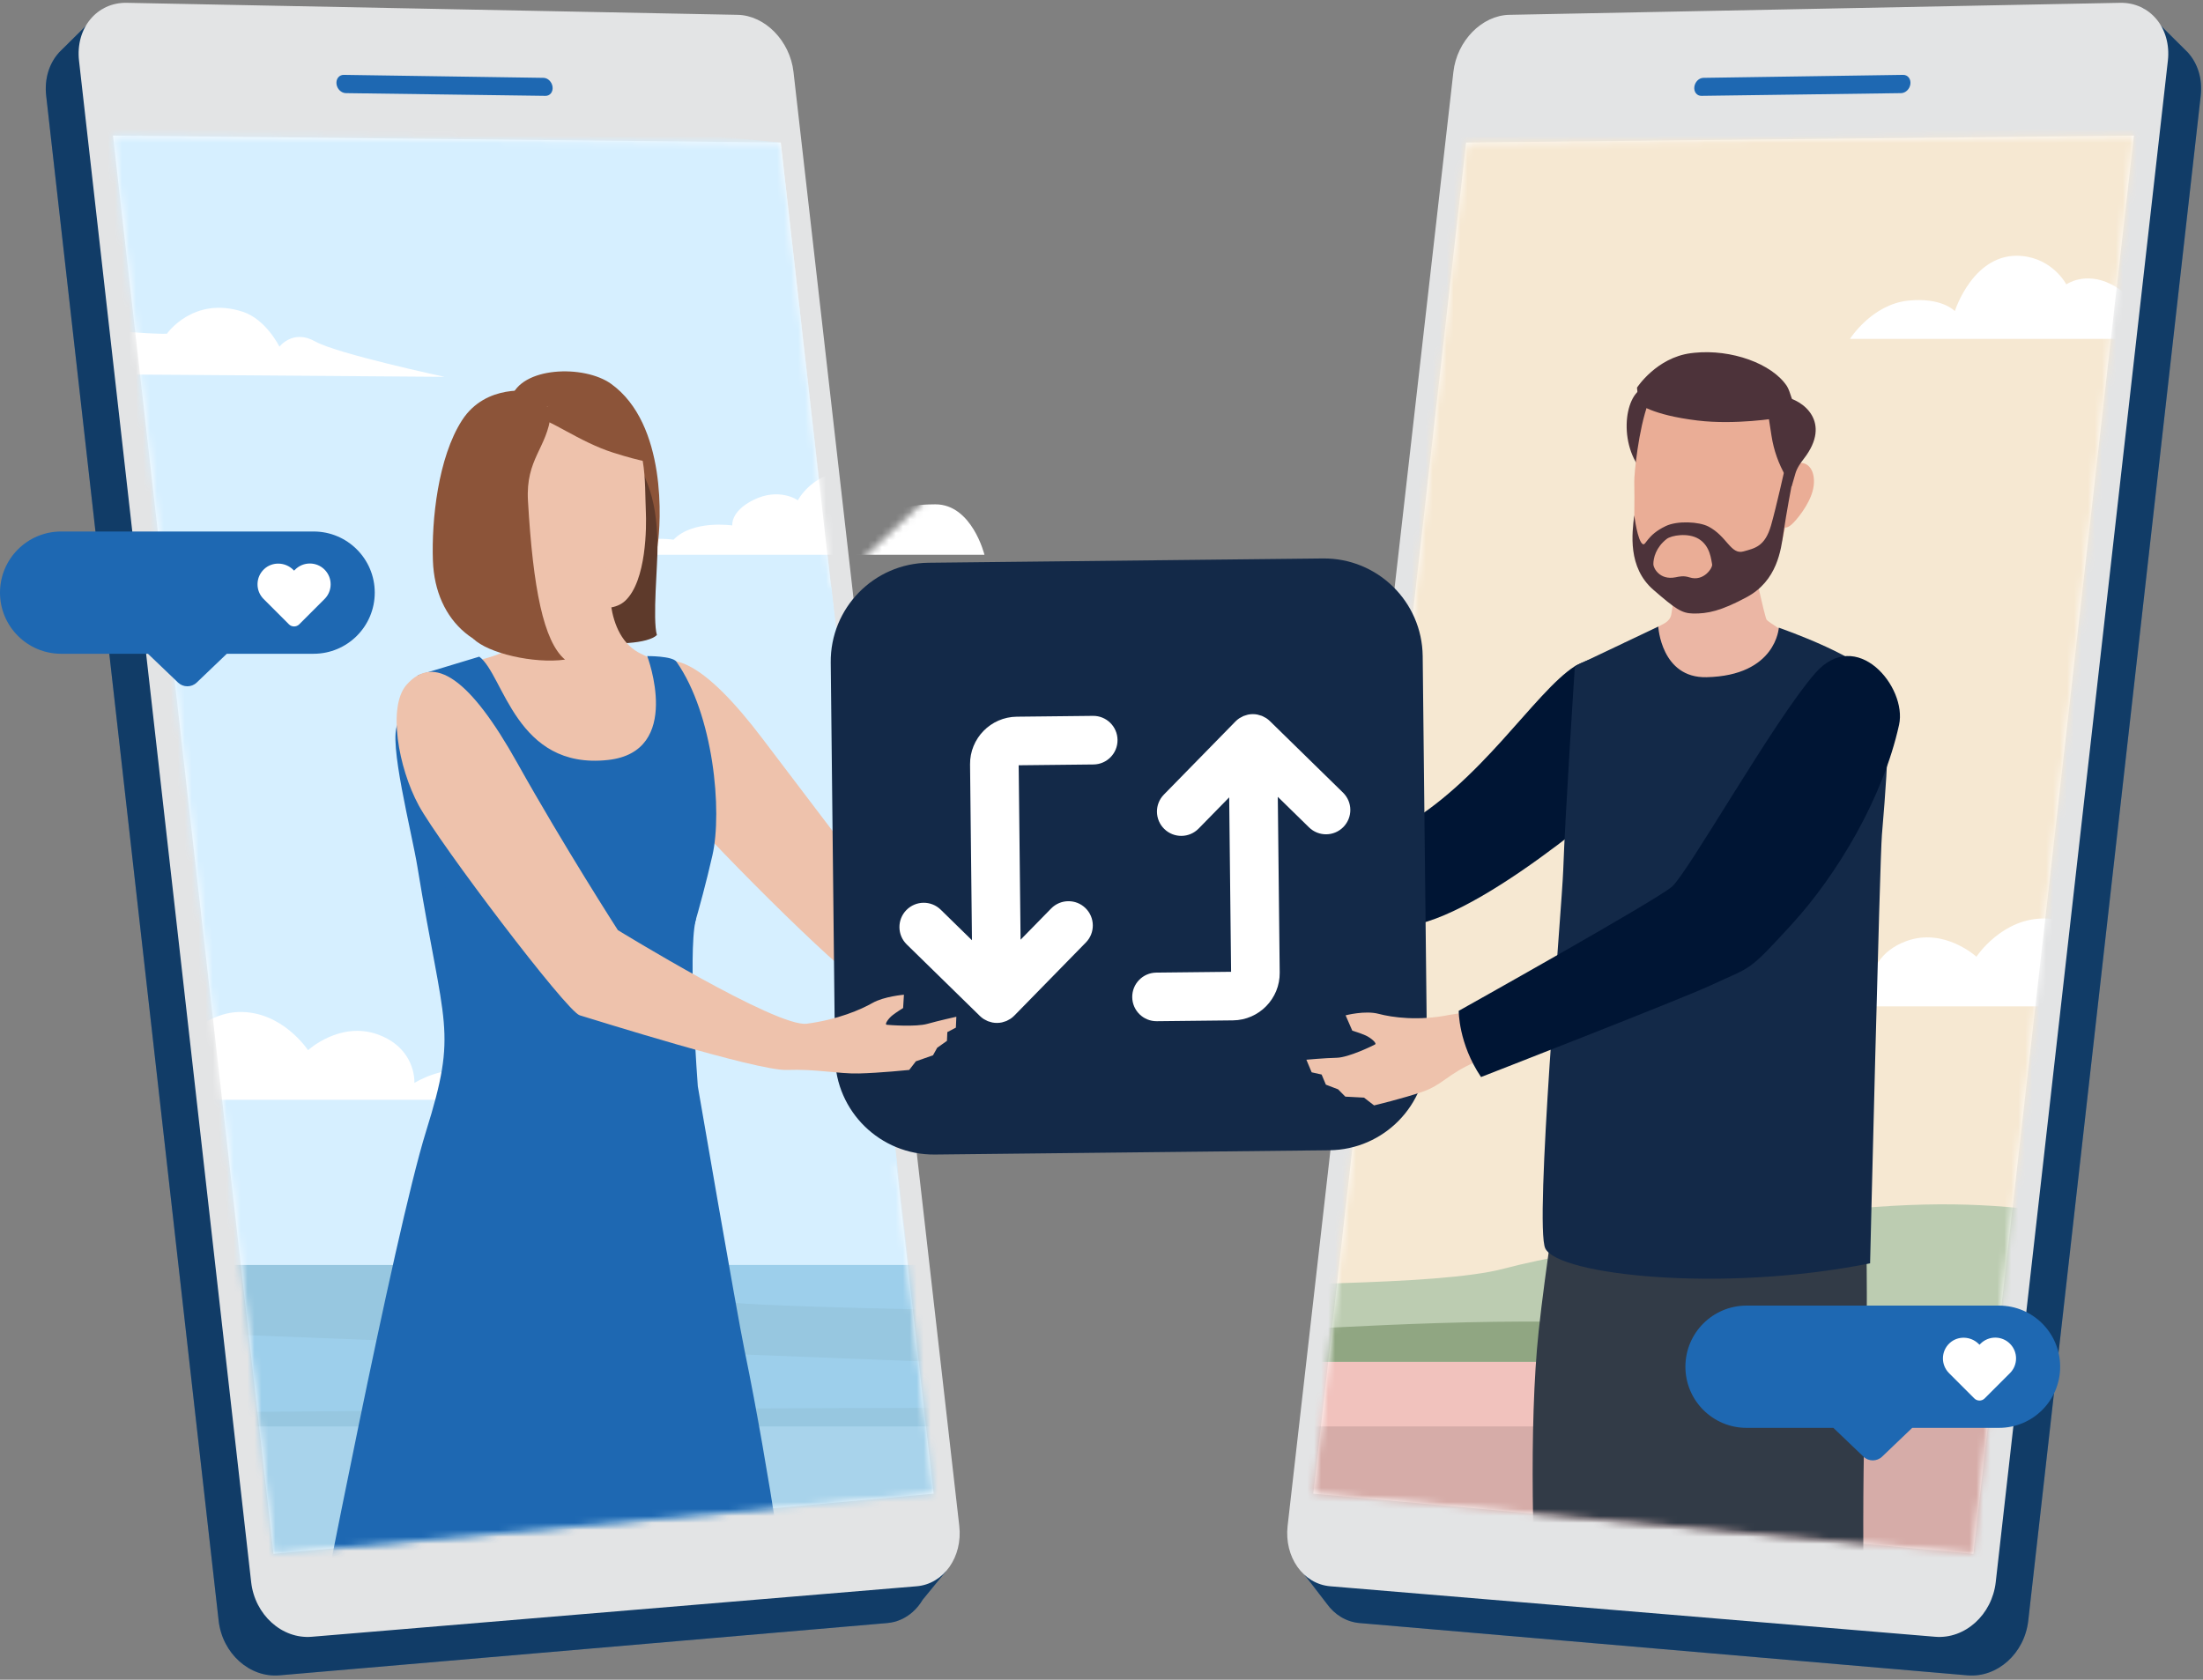 <svg width="316" height="241" viewBox="0 0 316 241" fill="none" xmlns="http://www.w3.org/2000/svg">
<rect x="0" y="0" width="316" height="241" fill="#808080" stroke="none"/>
<path d="M313.852 7.562L313.853 7.552L313.741 7.44C313.63 7.324 313.517 7.21 313.399 7.102L307.443 1.201L306.025 5.428L220.745 6.897C216.799 6.966 213.203 10.631 212.7 15.086L188.895 223.996L186.31 224.892L190.319 230.105L190.32 230.106C191.433 231.662 193.085 232.707 195.025 232.874L282.209 240.376C286.494 240.744 290.407 237.231 290.935 232.526L315.673 13.736C315.949 11.276 315.223 9.085 313.852 7.562Z" fill="#1E68B2"/>
<path d="M313.852 7.562L313.853 7.552L313.741 7.44C313.63 7.324 313.517 7.21 313.399 7.102L307.443 1.201L306.025 5.428L220.745 6.897C216.799 6.966 213.203 10.631 212.7 15.086L188.895 223.996L186.31 224.892L190.319 230.105L190.32 230.106C191.433 231.662 193.085 232.707 195.025 232.874L282.209 240.376C286.494 240.744 290.407 237.231 290.935 232.526L315.673 13.736C315.949 11.276 315.223 9.085 313.852 7.562Z" fill="black" fill-opacity="0.42"/>
<path d="M190.817 227.597L277.586 234.843C281.85 235.199 285.745 231.686 286.271 226.994L310.961 8.717C311.486 4.041 308.408 0.318 304.103 0.404L216.487 2.129C212.559 2.207 208.979 5.871 208.477 10.315L184.696 218.94C184.193 223.396 186.927 227.273 190.817 227.597Z" fill="#E3E4E5"/>
<path d="M244.045 13.752L272.693 13.363C273.35 13.354 273.949 12.76 274.031 12.036C274.112 11.312 273.645 10.733 272.988 10.742L244.337 11.169C243.698 11.178 243.116 11.764 243.036 12.477C242.954 13.19 243.406 13.761 244.045 13.752Z" fill="#1E68B2"/>
<path d="M188.38 214.308L283.065 222.934L306.087 19.456L210.305 20.451L188.38 214.308Z" fill="white"/>
<mask id="mask0_8077_6090" style="mask-type:luminance" maskUnits="userSpaceOnUse" x="151" y="19" width="156" height="204">
<path d="M188.381 214.308L283.066 222.934L306.088 19.456L210.305 20.451L199.573 115.351L151.425 112.738L195.96 147.292L188.381 214.308Z" fill="white"/>
</mask>
<g mask="url(#mask0_8077_6090)">
<path d="M315.732 10.315H178.891V225.363H315.732V10.315Z" fill="#F6E8D2"/>
<path d="M321.067 144.387C321.067 144.387 317.071 138.97 311.088 138.246C307.249 137.782 304.827 139.42 304.827 139.42C304.827 139.42 299.739 131.985 293.478 131.789C287.216 131.593 283.499 137.268 283.499 137.268C283.499 137.268 278.922 133.052 273.477 135.016C269.594 136.416 268.232 139.477 268.236 141.965C268.236 141.965 263.931 139.225 259.627 140.399C255.322 141.573 239.473 144.388 239.473 144.388H321.067V144.387Z" fill="white"/>
<path d="M265.359 48.624C265.359 48.624 268.491 43.673 273.717 43.132C278.564 42.631 280.403 44.636 280.403 44.636C280.403 44.636 283.086 36.126 289.963 36.724C294.494 37.118 296.392 40.804 296.392 40.804C296.392 40.804 299.065 38.898 302.8 40.773C306.098 42.428 305.797 44.414 305.797 44.414C305.797 44.414 311.474 43.571 314.227 46.46C314.227 46.46 316.606 46.06 320.483 46.674C322.602 47.009 328.857 48.622 328.857 48.622H265.359V48.624Z" fill="white"/>
<path d="M321.188 185.329H169.647V232.288H321.188V185.329Z" fill="#F1C2BD"/>
<path d="M321.188 204.66H169.647V232.289H321.188V204.66Z" fill="#D6ACA8"/>
<path d="M314.617 176.958C308.664 176.578 304.079 175.348 298.844 174.532C289.056 173.013 280.362 172.15 266.363 173.386C259.406 173.998 225.842 179.301 215.761 182.012C206.019 184.627 178.182 184.001 167.545 185.045C155.559 186.223 141.928 194.844 141.22 195.391L314.617 195.383V176.958H314.617Z" fill="#BCCCB1"/>
<path d="M314.617 190.388C313.885 190.382 313.154 190.375 312.413 190.37C300.811 190.301 272.03 192.934 240.523 190.37C217.563 188.503 191.083 190.675 184.372 190.757C174.964 190.872 141.986 194.435 140.922 195.391L314.617 195.383V190.388Z" fill="#90A682"/>
</g>
<mask id="mask1_8077_6090" style="mask-type:luminance" maskUnits="userSpaceOnUse" x="151" y="19" width="156" height="204">
<path d="M188.381 214.308L283.066 222.934L306.088 19.456L210.305 20.451L199.573 115.351L151.425 112.738L195.96 147.292L188.381 214.308Z" fill="white"/>
</mask>
<g mask="url(#mask1_8077_6090)">
<path d="M236.133 68.179C237.054 69.017 238.491 69.166 238.491 69.166L238.872 68.015C239.578 65.882 239.743 63.697 239.356 61.596L238.629 57.648L235.932 55.544C232.747 56.621 232.113 64.52 236.133 68.179Z" fill="#4D333A"/>
<path d="M221.59 253.054H241.569C242.001 245.877 246.81 202.342 246.81 202.342L237.109 172.333L223.846 168.057C223.846 168.057 221.626 182.375 220.71 190.959C219.255 204.599 219.903 225.248 220.71 236.163C221.007 240.165 221.305 246.169 221.59 253.054Z" fill="#323B47"/>
<path d="M246.086 253.054H267.009C267.189 241.045 267.309 229.79 267.277 222.413C267.176 198.671 268.128 198.723 267.641 173.977L230.964 172.347C230.964 172.347 237.538 216.104 241.786 231.357C242.976 235.631 244.504 243.68 246.086 253.054Z" fill="#323B47"/>
<path d="M239.729 88.169C240.249 85.224 241.125 79.209 241.058 77.845C241.549 77.82 247.735 77.656 250.747 77.515C251.215 79.743 253.156 88.691 253.423 88.95C254.171 89.688 262.201 94.508 262.201 94.508C262.201 94.508 254.842 101.772 249.035 101.417C233.206 100.45 232.952 92.224 232.952 92.224C232.952 92.224 236.26 90.863 237.859 89.902C238.317 89.628 239.532 89.284 239.729 88.169Z" fill="#EBB6A4"/>
<path d="M232.359 98.566L234.241 92.758C234.241 92.758 227.607 94.488 225.898 95.586C220.088 99.315 212.345 112.433 200.719 118.816L177.569 113.601C177.569 113.601 174.125 117.875 173.857 121.031C173.857 121.031 201.63 132.932 202.455 132.788C214.184 130.75 235.606 111.185 235.606 111.185L232.359 98.566Z" fill="#001534"/>
<path d="M255.155 90.059C255.155 90.059 268.357 94.617 269.51 98.179C271.081 103.031 271.072 106.41 269.943 119.796C269.637 123.415 268.248 181.259 268.248 181.259C246.946 185.534 223.554 182.932 221.663 179.135C220.054 175.903 224.053 130.162 224.232 124.802C224.492 117.06 225.899 95.587 225.899 95.587L237.862 89.903C237.862 89.903 238.277 97.307 244.781 97.165C254.778 96.947 255.155 90.059 255.155 90.059Z" fill="#132948"/>
<path d="M255.071 70.325C254.948 68.328 256.022 67.024 258.293 66.41C259.932 66.455 260.561 68.449 259.993 70.497C259.425 72.551 257.656 74.661 257.015 75.231C254.42 77.536 255.099 70.593 255.071 70.325Z" fill="#EAAD96"/>
<path d="M234.422 69.091C234.561 75.472 233.943 78.991 235.471 82.219C236.266 83.898 240.931 87.156 245.365 87.268C247.315 87.318 253.666 83.776 255.378 78.408C255.725 77.319 256.406 74.829 256.949 68.981C257.005 68.376 257.097 67.862 257.168 67.404C257.483 65.351 257.733 64.539 257.798 63.162C258.002 58.792 253.2 52.52 244.867 52.655C239.939 52.735 237.862 53.97 236.437 57.799C235.011 61.63 234.399 68.039 234.422 69.091Z" fill="#EAAD96"/>
<path d="M234.418 73.936C234.104 76.477 233.451 81.41 237.165 84.628C240.313 87.356 241.219 87.998 242.863 88.027C244.908 88.064 246.857 87.672 250.577 85.662C254.92 83.316 255.46 78.919 255.817 76.486C256.246 73.557 256.995 69.651 256.995 69.651L256.054 67.075C256.054 67.075 254.755 72.897 254.041 75.38C253.161 78.442 251.693 78.663 250.092 79.116C248.259 79.636 247.731 76.938 245.055 75.545C243.715 74.847 240.611 74.681 238.939 75.478C236.192 76.785 236.106 78.321 235.638 78.066C234.89 77.659 234.418 73.936 234.418 73.936ZM240.306 82.836C238.046 83.267 237.164 81.482 237.159 80.972C237.15 80.057 237.528 78.537 239.07 77.329C239.725 76.816 242.134 76.382 243.678 77.329C245.35 78.356 245.448 80.356 245.588 80.972C245.698 81.453 244.382 83.498 242.348 82.842C241.475 82.561 240.91 82.721 240.306 82.836Z" fill="#4D333A"/>
<path d="M253.424 58.12L253.426 58.139L254.11 62.55C254.427 64.594 255.122 66.562 256.16 68.351L256.219 68.453L256.996 69.795C256.996 69.795 257.225 69.014 257.544 67.907C257.779 67.092 258.361 66.312 258.733 65.834C262.835 60.557 258.631 57.335 255.849 56.919L253.424 58.12Z" fill="#4D333A"/>
<path d="M234.812 55.617L235.05 57.899C235.05 57.899 236.828 59.532 243.515 60.337C248.935 60.989 254.929 59.986 254.929 59.986L256.832 58.536L257.379 58.417C257.379 58.417 256.756 56.059 256.312 55.392C254.171 52.166 248.348 50.078 243.057 50.615C242.878 50.632 242.701 50.652 242.525 50.677C237.582 51.328 234.812 55.617 234.812 55.617Z" fill="#4D333A"/>
</g>
<path d="M132.343 229.538L135.697 225.437L133.436 224.365C133.43 224.302 133.43 224.239 133.423 224.174L109.597 15.085C109.094 10.63 105.498 6.964 101.552 6.896L16.273 5.428L14.855 1.2L8.898 7.102C8.78 7.21 8.667 7.323 8.557 7.44L8.444 7.552L8.445 7.561C7.075 9.085 6.349 11.276 6.624 13.735L31.362 232.525C31.89 237.229 35.803 240.743 40.087 240.374L127.271 232.873C128.658 232.753 129.894 232.18 130.896 231.297H130.903L130.919 231.277C131.472 230.786 131.953 230.2 132.343 229.538Z" fill="#1E68B2"/>
<path d="M132.343 229.538L135.697 225.437L133.436 224.365C133.43 224.302 133.43 224.239 133.423 224.174L109.597 15.085C109.094 10.63 105.498 6.964 101.552 6.896L16.273 5.428L14.855 1.2L8.898 7.102C8.78 7.21 8.667 7.323 8.557 7.44L8.444 7.552L8.445 7.561C7.075 9.085 6.349 11.276 6.624 13.735L31.362 232.525C31.89 237.229 35.803 240.743 40.087 240.374L127.271 232.873C128.658 232.753 129.894 232.18 130.896 231.297H130.903L130.919 231.277C131.472 230.786 131.953 230.2 132.343 229.538Z" fill="black" fill-opacity="0.42"/>
<path d="M131.479 227.597L44.71 234.843C40.447 235.199 36.551 231.686 36.026 226.994L11.336 8.717C10.811 4.041 13.889 0.318 18.193 0.404L105.809 2.129C109.737 2.207 113.317 5.871 113.819 10.315L137.6 218.94C138.104 223.396 135.37 227.273 131.479 227.597Z" fill="#E3E4E5"/>
<path d="M78.252 13.752L49.604 13.363C48.947 13.354 48.348 12.76 48.266 12.036C48.184 11.312 48.652 10.733 49.309 10.742L77.96 11.169C78.599 11.178 79.181 11.764 79.261 12.477C79.342 13.19 78.89 13.761 78.252 13.752Z" fill="#1E68B2"/>
<path d="M133.918 214.308L39.233 222.934L16.211 19.456L111.994 20.451L133.918 214.308Z" fill="white"/>
<mask id="mask2_8077_6090" style="mask-type:luminance" maskUnits="userSpaceOnUse" x="16" y="19" width="238" height="204">
<path d="M133.918 214.308L39.233 222.934L16.211 19.456L111.994 20.451L119.223 84.375L170.205 36.775L253.448 107.66L178.577 191.598L128.588 167.178L133.918 214.308Z" fill="white"/>
</mask>
<g mask="url(#mask2_8077_6090)">
<path d="M5.135 225.363L135.294 224.925L111.993 20.451L5.135 10.315V225.363Z" fill="#D6EFFF"/>
<path d="M6.616 157.799C6.616 157.799 10.613 152.381 16.595 151.658C20.434 151.193 22.857 152.832 22.857 152.832C22.857 152.832 27.944 145.397 34.206 145.201C40.467 145.005 44.185 150.68 44.185 150.68C44.185 150.68 48.762 146.463 54.207 148.427C58.09 149.828 59.451 152.889 59.447 155.376C59.447 155.376 63.752 152.637 68.057 153.811C72.362 154.985 88.212 157.8 88.212 157.8H6.616V157.799Z" fill="white"/>
<path d="M141.212 79.599C141.212 79.599 139.431 72.361 134.177 72.361C130.622 72.361 129.879 72.902 129.879 72.902C129.879 72.902 127.754 67.102 120.877 67.7C116.346 68.094 114.448 71.781 114.448 71.781C114.448 71.781 111.775 69.874 108.04 71.749C104.742 73.404 105.043 75.39 105.043 75.39C105.043 75.39 99.366 74.546 96.613 77.436C96.613 77.436 94.234 77.036 90.357 77.65C88.238 77.985 81.983 79.599 81.983 79.599H141.212Z" fill="white"/>
<path d="M144.345 181.499H-0.32V232.289H144.345V181.499Z" fill="#97C7E0"/>
<path opacity="0.43" d="M144.345 181.499H85.678C85.678 181.499 97.636 186.389 106.623 187.032C112.694 187.467 132.275 187.906 144.345 188.145V181.499Z" fill="#A5DBFC"/>
<path opacity="0.43" d="M144.345 204.66H-0.32V232.289H144.345V204.66Z" fill="#C0E5FC"/>
<path opacity="0.43" d="M144.345 195.809L-0.32 190.18V202.911C32.626 202.573 97.29 201.979 144.345 201.992V195.809Z" fill="#A5DBFC"/>
<path d="M-71.978 52.907C-71.978 52.907 -66.115 51.876 -61.294 49.973C-58.353 48.812 -58.832 47.524 -54.731 46.238C-46.375 43.618 -41.942 49.187 -41.942 49.187C-41.942 49.187 -35.261 47.636 -26.746 46.394C-26.746 46.394 -25.235 41.842 -21.689 39.326C-15.009 34.587 -8.2 35.956 -5.675 36.605C-0.838 37.848 1.784 41.882 1.784 41.882C1.784 41.882 4.939 39.86 8.246 41.095C12.307 42.61 12.622 47.124 12.622 47.124C12.622 47.124 21.453 47.999 23.949 47.877C23.949 47.877 27.738 42.422 34.825 44.731C38.169 45.82 40.082 49.743 40.082 49.743C40.082 49.743 42.021 47.189 45.189 48.98C48.357 50.771 63.763 54.067 63.763 54.067C63.763 54.067 -10.211 53.486 -17.356 53.548C-24.501 53.609 -71.978 52.907 -71.978 52.907Z" fill="white"/>
</g>
<mask id="mask3_8077_6090" style="mask-type:luminance" maskUnits="userSpaceOnUse" x="16" y="19" width="238" height="204">
<path d="M133.918 214.308L39.233 222.934L16.211 19.456L111.994 20.451L119.223 84.375L170.205 36.775L253.448 107.66L178.577 191.598L128.588 167.178L133.918 214.308Z" fill="white"/>
</mask>
<g mask="url(#mask3_8077_6090)">
<path d="M78.091 93.419C68.733 94.898 62.408 89.202 62.097 80.452C61.89 74.617 62.831 65.652 66.267 60.311C69.704 54.97 76.216 56.142 76.216 56.142L84.462 59.242C84.462 59.242 84.641 67.074 82.788 76.941C81.808 82.154 77.745 89.829 78.091 93.419Z" fill="#8C5439"/>
<path d="M172.583 131.547C171.11 132.371 167.325 132.982 166.953 133.026C166.583 133.071 166.977 132.081 167.437 131.503C167.897 130.926 168.676 130.145 168.676 130.145L168.346 128.261C168.346 128.261 165.621 129.156 164.234 130.458C162.846 131.76 159.955 133.935 155.756 135.543C150.828 137.428 137.481 132.857 131.032 130.483C131.022 130.513 126.535 139.029 125.825 141.292C133.813 141.723 150.441 141.336 153.023 141.412C158.765 141.581 161.798 141.514 164.701 140.748C167.603 139.981 171.59 138.584 171.59 138.584L172.232 137.156L174.42 135.747L174.752 134.56L175.885 133.266L175.277 130.124C175.279 130.123 174.056 130.723 172.583 131.547Z" fill="#EEC2AC"/>
<path d="M92.132 97.171C95.422 92.125 101.075 95.034 109.408 106.03C117.741 117.025 127.29 129.576 127.29 129.576C127.29 129.576 129.712 130.025 134.202 131.619C132.932 135.537 130.641 141.006 130.641 141.006C126.558 142.056 123.697 140.738 123.296 140.678C121.358 140.385 99.953 119.035 96.27 114.045C92.587 109.054 89.897 100.6 92.132 97.171Z" fill="#EEC2AC"/>
<path d="M93.582 87.571C91.1 89.979 89.307 89.742 87.622 89.759C86.81 85.561 85.353 85.905 82.392 79.514C78.986 72.158 78.765 61.049 78.765 61.049L73.308 57.153C74.684 52.583 83.786 52.285 87.666 55.081C95.685 60.857 94.823 75.045 94.318 78.319C94.08 79.861 92.936 85.354 93.582 87.571Z" fill="#8C5439"/>
<path d="M78.689 60.673C80.96 61.147 83.224 61.662 85.477 62.242C86.955 62.622 87.755 62.999 89.103 62.418C92.433 67.772 94.219 70.677 94.319 78.319C94.353 80.873 93.581 88.9 94.227 91.117C91.744 93.524 75.118 92.526 72.158 86.136C68.751 78.779 78.765 61.048 78.765 61.048L78.689 60.673Z" fill="#5E3A2B"/>
<path d="M88.815 60.447C92.939 62.58 92.445 69.278 92.641 73.4C92.738 75.46 92.759 83.33 89.67 86.21C87.248 88.468 81.814 86.639 78.051 85.11C74.288 83.582 73.364 80.954 72.615 78.539C71.867 76.123 72.085 69.696 72.911 65.085C73.738 60.474 76.651 58.601 80.035 57.944C83.42 57.288 88.815 60.447 88.815 60.447Z" fill="#EEC2AC"/>
<path d="M76.333 75.895C76.333 75.895 77.97 86.257 75.531 90.943C73.848 94.176 66.46 95.151 66.46 95.151C66.46 95.151 65.685 104.338 71.19 113.581C76.695 122.823 95.372 127.238 95.372 127.238C95.372 127.238 99.502 120.043 101.945 111.849C104.389 103.655 98.222 98.03 98.222 98.03C98.222 98.03 94.497 94.946 92.104 93.877C86.29 91.283 87.551 81.872 87.551 81.872L76.333 75.895Z" fill="#EEC2AC"/>
<path d="M113.352 232.774C113.352 232.774 106.134 242.823 81.716 242.053C65.905 241.554 45.171 235.859 45.171 235.859C45.171 235.859 56.526 177.069 61.108 162.34C65.703 147.624 63.69 147.737 59.875 124.372C59.081 119.462 55.629 106.226 57.065 103.859C62.453 94.933 83.831 110.964 83.831 110.964C83.831 110.964 100.791 127.654 99.771 132.099C98.651 136.958 100.096 155.869 100.096 155.869C100.096 155.869 105.652 188.18 106.789 193.701C110.449 211.453 113.352 232.774 113.352 232.774Z" fill="#1E68B2"/>
<path d="M98.284 137.024C98.284 137.024 98.625 137.188 95.074 137.099C91.146 136.998 85.519 136.57 79.313 135.261C67.492 132.768 61.865 125.24 61.865 125.24C61.273 122.068 61.085 117.863 61.109 113.671C61.159 105.324 59.966 96.875 59.966 96.875L68.749 94.217C72.273 96.823 73.984 110.482 87.2 109.042C98.051 107.861 92.84 94.136 92.84 94.136C92.84 94.136 96.442 94.105 97.03 94.942C102.349 102.516 103.637 116.375 102.187 122.735C100.4 130.572 98.284 137.024 98.284 137.024Z" fill="#1E68B2"/>
<path d="M75.731 71.849C75.731 71.849 73.206 69.119 71.553 69.549C69.9 69.978 69.812 72.462 71.085 74.486C72.359 76.512 77.032 77.63 77.032 77.63L75.731 71.849Z" fill="#EEC2AC"/>
<path d="M76.457 59.789C78.732 59.981 83.005 63.38 87.989 64.957C92.35 66.337 93.587 66.342 93.587 66.342L89.502 58.621C89.502 58.621 87.87 55.75 84.129 56.114C80.387 56.479 76.457 59.789 76.457 59.789Z" fill="#8C5439"/>
<path d="M119.162 95.066L119.778 151.638C119.864 159.463 126.276 165.738 134.101 165.652L190.673 165.037C198.499 164.952 204.773 158.54 204.688 150.714L204.072 94.142C203.986 86.317 197.574 80.042 189.749 80.127L133.177 80.743C125.352 80.828 119.077 87.24 119.162 95.066Z" fill="#132948"/>
<path d="M156.852 109.685L146.12 109.801L146.393 134.83L150.776 130.351C151.45 129.663 152.338 129.313 153.23 129.304C154.121 129.293 155.017 129.624 155.705 130.297C157.082 131.645 157.107 133.851 155.758 135.228L145.491 145.721C145.33 145.885 145.153 146.033 144.963 146.163C144.878 146.222 144.785 146.262 144.696 146.312C144.587 146.373 144.483 146.441 144.366 146.49C144.25 146.539 144.129 146.568 144.009 146.605C143.912 146.634 143.818 146.673 143.718 146.694C143.268 146.789 142.804 146.793 142.352 146.709C142.251 146.689 142.157 146.653 142.059 146.626C141.939 146.592 141.817 146.565 141.7 146.518C141.583 146.471 141.477 146.407 141.366 146.348C141.276 146.299 141.183 146.261 141.097 146.205C140.903 146.079 140.723 145.935 140.558 145.774L130.065 135.507C128.687 134.159 128.663 131.953 130.011 130.576C131.358 129.2 133.564 129.176 134.94 130.523L139.419 134.905L139.145 109.682C139.105 105.945 142.111 102.871 145.848 102.831L156.775 102.712C158.7 102.691 160.278 104.234 160.299 106.16C160.322 108.086 158.777 109.664 156.852 109.685Z" fill="white"/>
<path d="M192.696 118.657C191.35 120.033 189.143 120.057 187.767 118.71L183.288 114.327L183.562 139.551C183.603 143.288 180.597 146.361 176.859 146.402L165.933 146.521C164.007 146.542 162.429 144.998 162.408 143.073C162.387 141.147 163.932 139.57 165.857 139.549L176.588 139.432L176.315 114.404L171.932 118.883C170.586 120.259 168.379 120.283 167.003 118.936C165.626 117.589 165.602 115.382 166.95 114.006L177.217 103.512C177.378 103.348 177.556 103.201 177.746 103.07C177.83 103.013 177.921 102.973 178.009 102.924C178.119 102.862 178.225 102.794 178.342 102.744C178.457 102.695 178.577 102.666 178.696 102.63C178.794 102.599 178.888 102.56 178.991 102.539C179.215 102.491 179.444 102.465 179.673 102.463C179.901 102.46 180.131 102.482 180.357 102.524C180.459 102.543 180.554 102.581 180.654 102.609C180.773 102.642 180.894 102.668 181.009 102.715C181.128 102.762 181.236 102.828 181.347 102.888C181.435 102.935 181.527 102.972 181.612 103.028C181.806 103.154 181.987 103.298 182.151 103.459L192.644 113.726C194.02 115.073 194.044 117.28 192.696 118.657Z" fill="white"/>
<path d="M58.296 98.278C62.252 93.734 67.449 97.397 74.183 109.439C80.917 121.48 88.626 133.453 88.626 133.453C88.626 133.453 111.404 147.452 115.723 146.881C120.181 146.292 123.498 144.848 125.15 143.904C126.802 142.96 129.66 142.722 129.66 142.722L129.544 144.631C129.544 144.631 128.605 145.21 128.023 145.665C127.441 146.12 126.828 146.991 127.199 147.034C127.57 147.076 131.394 147.361 133.018 146.902C134.643 146.443 137.178 145.883 137.178 145.883L137.111 147.444L135.887 148.085L135.832 149.34L134.43 150.336L133.831 151.413L131.376 152.274L130.419 153.514C130.419 153.514 126.217 153.947 123.216 154.019C120.214 154.091 117.063 153.356 112.84 153.513C108.618 153.671 85.029 146.231 83.15 145.673C81.27 145.115 63.023 121.012 60.064 115.561C57.105 110.11 55.608 101.364 58.296 98.278Z" fill="#EEC2AC"/>
<path d="M81.047 94.642C76.566 95.262 69.988 93.714 67.907 91.653C68.093 87.644 70.532 79.788 70.349 77.201C70.014 72.48 62.176 64.565 72.727 58.053C77.595 55.048 79.026 59.391 79.026 59.391C78.5 64.299 75.383 65.804 75.732 71.848C76.458 84.435 77.97 92.048 81.047 94.642Z" fill="#8C5439"/>
</g>
<path d="M191.732 151.768C193.454 151.731 196.904 150.042 197.232 149.861C197.56 149.68 196.599 148.875 195.853 148.548C195.107 148.221 193.972 147.876 193.972 147.876L193.015 145.679C193.015 145.679 195.794 144.946 197.757 145.467C199.721 145.988 203.465 146.507 207.895 145.617C208.689 145.458 212.354 145.121 213.724 143.649C214.334 144.718 216.569 148.648 217.454 150.3C216.526 150.917 213.173 151.711 211.553 152.412C207.674 154.091 206.899 155.662 204.06 156.64C201.222 157.619 197.099 158.601 197.099 158.601L195.654 157.486L192.975 157.345L191.936 156.295L190.183 155.625L189.574 154.172L188.145 153.854L187.389 152.048C187.389 152.048 190.009 151.806 191.732 151.768Z" fill="#EEC2AC"/>
<path d="M272.404 103.992C273.594 98.58 266.289 89.78 260.337 96.628C254.385 103.474 242.135 125.244 239.799 127.244C237.462 129.245 209.241 145.033 209.241 145.033C209.241 145.033 209.19 149.71 212.441 154.532C212.441 154.532 241.365 143.261 245.325 141.402C251.38 138.558 250.507 139.728 257.021 132.61C263.536 125.491 270.103 114.463 272.404 103.992Z" fill="#001534"/>
<path d="M44.983 76.259H8.771C3.927 76.259 0 80.186 0 85.03C0 89.874 3.927 93.802 8.771 93.802H21.222L25.539 97.932C26.287 98.648 27.467 98.648 28.216 97.932L32.533 93.802H44.983C49.828 93.802 53.754 89.874 53.754 85.03C53.754 80.186 49.828 76.259 44.983 76.259Z" fill="#1E68B2"/>
<path d="M46.555 81.726C45.389 80.56 43.499 80.56 42.333 81.726L42.184 81.874L42.079 81.769C40.929 80.619 39.055 80.549 37.874 81.667C36.648 82.827 36.628 84.761 37.814 85.947L37.962 86.095L41.442 89.575C41.852 89.985 42.515 89.985 42.925 89.575L46.554 85.946C47.72 84.781 47.72 82.892 46.555 81.726Z" fill="white"/>
<path d="M286.739 187.326H250.527C245.683 187.326 241.756 191.252 241.756 196.097C241.756 200.941 245.683 204.868 250.527 204.868H262.978L267.295 208.998C268.044 209.714 269.223 209.714 269.972 208.998L274.289 204.868H286.74C291.584 204.868 295.511 200.94 295.511 196.097C295.511 191.252 291.583 187.326 286.739 187.326Z" fill="#1E68B2"/>
<path d="M288.31 192.794C287.144 191.628 285.254 191.628 284.088 192.794L283.94 192.942L283.835 192.837C282.685 191.687 280.811 191.616 279.63 192.734C278.404 193.894 278.384 195.829 279.57 197.015L279.718 197.163L283.198 200.644C283.608 201.053 284.271 201.053 284.681 200.644L288.31 197.015C289.476 195.849 289.476 193.959 288.31 192.794Z" fill="white"/>
</svg>

